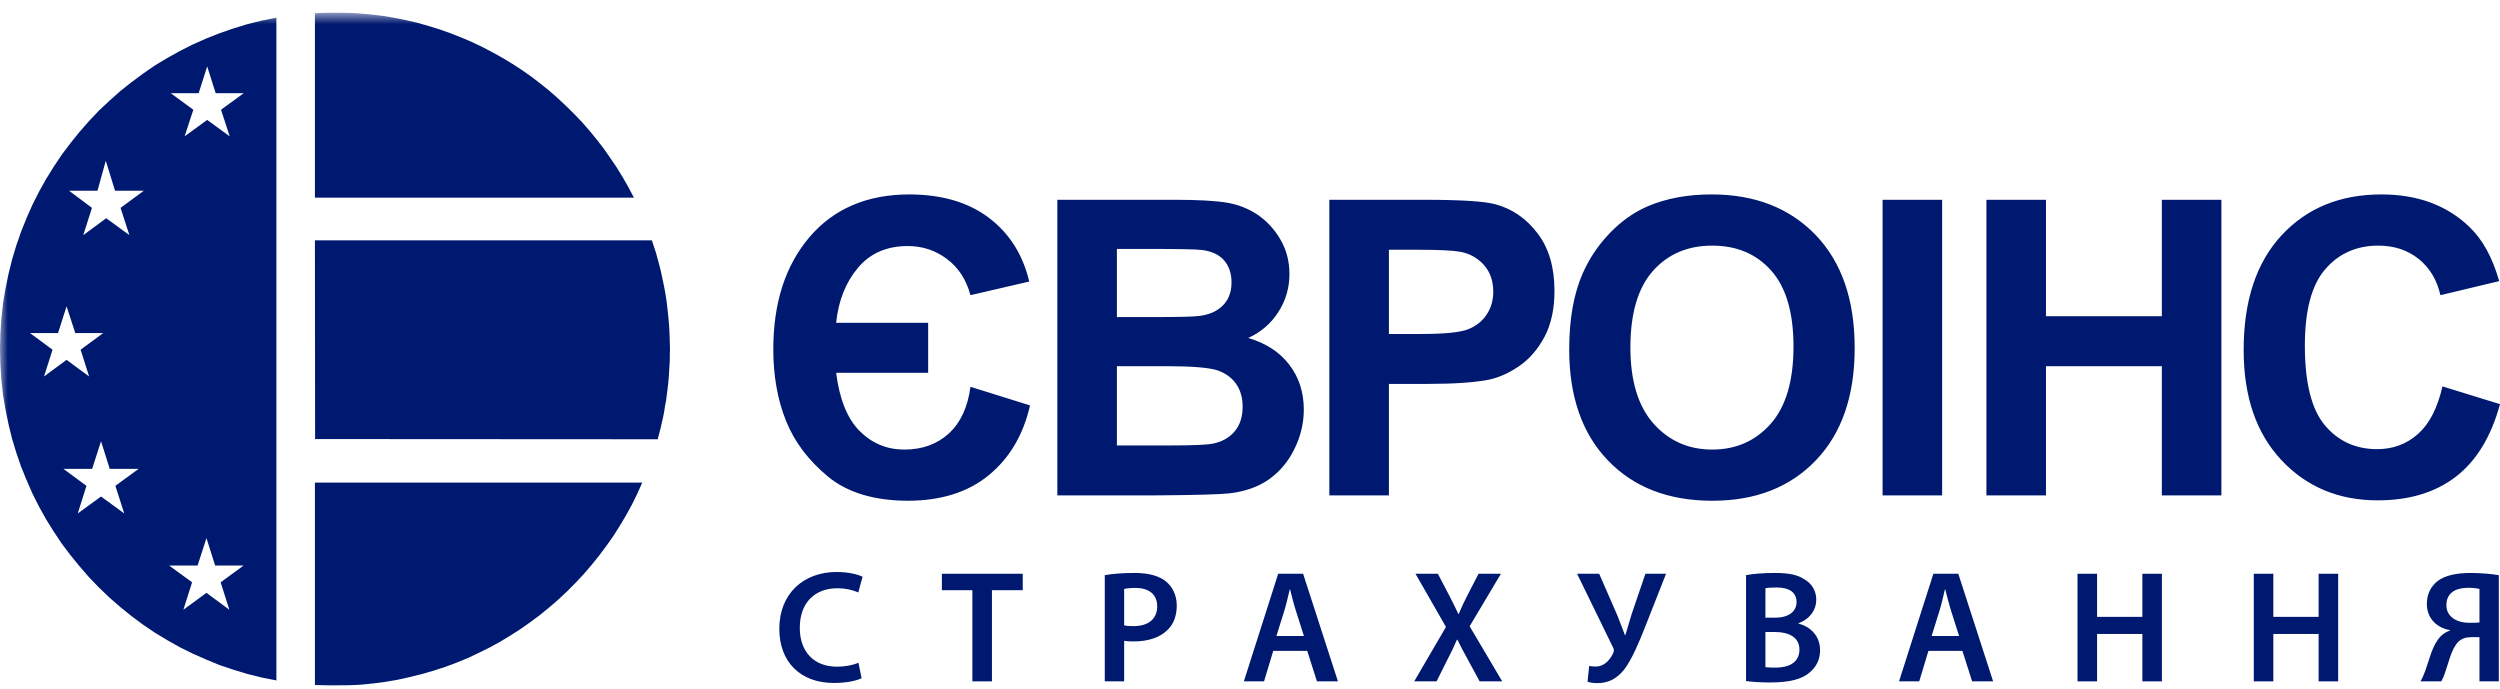 <svg width="156" height="43" viewBox="0 0 156 43" fill="none" xmlns="http://www.w3.org/2000/svg">
<g clip-path="url(#clip0_435_4925)">
<mask id="mask0_435_4925" style="mask-type:luminance" maskUnits="userSpaceOnUse" x="0" y="0" width="164" height="44">
<path d="M0 43.957H163.674V0.781H0V43.957Z" fill="white"/>
</mask>
<g mask="url(#mask0_435_4925)">
<path d="M57.917 20.144V23.261H52.175C52.384 24.911 52.871 26.122 53.64 26.893C54.409 27.666 55.341 28.053 56.431 28.053C57.549 28.053 58.477 27.718 59.211 27.044C59.943 26.37 60.391 25.4 60.557 24.137L64.274 25.297C63.852 27.143 62.993 28.593 61.697 29.654C60.407 30.711 58.728 31.242 56.664 31.247C54.547 31.242 52.88 30.741 51.658 29.731C50.436 28.722 49.565 27.56 49.039 26.241C48.514 24.923 48.254 23.438 48.254 21.792C48.254 18.899 49.005 16.568 50.513 14.795C52.022 13.026 54.097 12.136 56.737 12.132C58.78 12.136 60.438 12.626 61.72 13.601C62.997 14.575 63.83 15.897 64.224 17.568L60.557 18.419C60.293 17.443 59.801 16.688 59.083 16.156C58.369 15.619 57.554 15.353 56.64 15.353C55.328 15.353 54.29 15.808 53.53 16.719C52.769 17.628 52.316 18.77 52.175 20.144H57.917ZM117.473 12.467H121.188V30.911H117.473V12.467ZM123.952 30.911V12.467H127.669V19.731H134.899V12.467H138.615V30.911H134.899V22.849H127.669V30.911H123.952ZM152.409 24.111L156 25.219C155.448 27.249 154.528 28.757 153.247 29.745C151.966 30.728 150.342 31.222 148.373 31.222C145.934 31.222 143.93 30.384 142.359 28.71C140.789 27.036 140.004 24.746 140.004 21.839C140.004 18.77 140.793 16.384 142.371 14.684C143.947 12.983 146.023 12.132 148.596 12.132C150.844 12.132 152.666 12.802 154.068 14.137C154.906 14.927 155.53 16.06 155.949 17.543L152.282 18.419C152.065 17.465 151.613 16.709 150.923 16.156C150.23 15.602 149.393 15.327 148.412 15.327C147.048 15.327 145.941 15.818 145.096 16.799C144.246 17.779 143.823 19.368 143.823 21.565C143.823 23.893 144.243 25.555 145.075 26.542C145.912 27.533 146.998 28.027 148.335 28.027C149.321 28.027 150.173 27.713 150.881 27.082C151.591 26.451 152.102 25.463 152.409 24.111ZM65.978 12.467H73.318C74.776 12.467 75.856 12.528 76.569 12.648C77.255 12.761 77.909 13.02 78.488 13.407C79.065 13.808 79.547 14.334 79.897 14.945C80.273 15.585 80.461 16.306 80.461 17.1C80.461 17.959 80.231 18.753 79.77 19.471C79.315 20.184 78.661 20.747 77.889 21.088C79.004 21.419 79.859 21.976 80.461 22.768C81.059 23.558 81.358 24.486 81.358 25.555C81.358 26.396 81.166 27.211 80.777 28.006C80.389 28.8 79.859 29.434 79.184 29.911C78.513 30.384 77.684 30.674 76.697 30.787C76.083 30.852 74.591 30.894 72.228 30.911H65.978V12.467ZM69.695 15.533V19.785H72.122C73.562 19.785 74.459 19.761 74.809 19.719C75.442 19.645 75.942 19.427 76.305 19.063C76.668 18.697 76.847 18.22 76.847 17.628C76.847 17.057 76.689 16.598 76.377 16.241C76.066 15.886 75.599 15.67 74.984 15.597C74.617 15.555 73.562 15.533 71.823 15.533H69.695ZM69.695 22.849V27.795H73.13C74.463 27.795 75.314 27.756 75.673 27.683C76.224 27.579 76.673 27.336 77.019 26.945C77.365 26.548 77.54 26.031 77.54 25.373C77.54 24.815 77.407 24.348 77.138 23.961C76.873 23.575 76.484 23.292 75.98 23.114C75.477 22.94 74.378 22.849 72.691 22.849H69.695ZM82.951 30.911V12.467H88.896C91.146 12.467 92.612 12.559 93.296 12.742C94.346 13.022 95.227 13.623 95.936 14.549C96.646 15.477 96.999 16.676 96.999 18.142C96.999 19.276 96.794 20.226 96.389 20.998C95.979 21.77 95.46 22.376 94.834 22.819C94.205 23.257 93.565 23.549 92.915 23.691C92.031 23.866 90.753 23.956 89.079 23.956H86.668V30.911H82.951ZM86.668 15.585V20.84H88.689C90.147 20.84 91.116 20.741 91.608 20.547C92.099 20.353 92.483 20.053 92.762 19.637C93.04 19.226 93.179 18.749 93.179 18.198C93.179 17.525 92.984 16.971 92.596 16.534C92.208 16.097 91.683 15.806 91.109 15.709C90.667 15.628 89.783 15.585 88.451 15.585H86.668ZM97.918 21.801C97.918 19.922 98.199 18.341 98.76 17.061C99.174 16.122 99.752 15.264 100.467 14.529C101.19 13.781 101.981 13.227 102.839 12.864C103.985 12.378 105.304 12.132 106.801 12.132C109.509 12.132 111.671 12.979 113.298 14.665C114.921 16.357 115.732 18.706 115.732 21.715C115.732 24.7 114.925 27.036 113.315 28.719C111.704 30.405 109.547 31.247 106.85 31.247C104.12 31.247 101.947 30.41 100.337 28.732C98.724 27.057 97.918 24.746 97.918 21.801ZM101.737 21.676C101.737 23.767 102.219 25.352 103.181 26.434C104.142 27.512 105.364 28.053 106.842 28.053C108.325 28.053 109.539 27.518 110.491 26.446C111.44 25.373 111.914 23.767 111.914 21.625C111.914 19.509 111.452 17.929 110.526 16.889C109.602 15.847 108.377 15.327 106.842 15.327C105.313 15.327 104.078 15.855 103.142 16.907C102.207 17.963 101.737 19.552 101.737 21.676Z" fill="#001970"/>
<path fill-rule="evenodd" clip-rule="evenodd" d="M19.651 42.747V30.113H40.078L39.768 30.804L39.435 31.483L39.069 32.152L38.682 32.797L38.283 33.432L37.851 34.044L37.397 34.655L36.93 35.234L36.444 35.803L35.935 36.347L35.404 36.882L34.86 37.395L34.295 37.883L33.709 38.363L33.11 38.807L32.5 39.241L31.869 39.643L31.227 40.033L30.562 40.399L29.886 40.734L29.2 41.058L28.502 41.345L27.782 41.614L27.062 41.848L26.33 42.058L25.577 42.246L24.824 42.415L24.061 42.547L23.284 42.648L22.497 42.727L21.7 42.77L20.903 42.781H20.581L20.271 42.77L19.962 42.76L19.651 42.747ZM3.955 29.256H5.75L6.304 27.533L6.847 29.256H8.652L7.199 30.315L7.753 32.039L6.304 30.982L4.852 32.039L5.394 30.315L3.955 29.256ZM1.873 20.785H3.621L4.154 19.116L4.698 20.785H6.436L5.03 21.821L5.561 23.491L4.154 22.455L2.748 23.491L3.279 21.821L1.873 20.785ZM4.309 11.903H6.082L6.601 10.032L7.179 11.903H8.973L7.522 12.971L8.076 14.674L6.625 13.616L5.196 14.674L5.738 12.971L4.309 11.903ZM10.656 5.815H12.396L12.928 4.144L13.459 5.815H15.208L13.792 6.848L14.333 8.507L12.928 7.483L11.52 8.507L12.063 6.848L10.656 5.815ZM10.556 35.29H12.329L12.883 33.577L13.425 35.29H15.197L13.768 36.337L14.312 38.049L12.883 36.994L11.442 38.049L11.986 36.337L10.556 35.29ZM41.042 27.41L19.651 27.397L19.662 27.364L19.651 14.997H40.676L40.808 15.397L40.941 15.798L41.052 16.21L41.163 16.623L41.262 17.035L41.351 17.457L41.44 17.88L41.517 18.302L41.584 18.726L41.638 19.16L41.684 19.583L41.728 20.028L41.761 20.462L41.782 20.895L41.795 21.343L41.806 21.787L41.795 22.154V22.511L41.772 22.879L41.75 23.235L41.728 23.592L41.695 23.948L41.651 24.304L41.606 24.66L41.561 25.006L41.495 25.35L41.44 25.706L41.373 26.051L41.295 26.385L41.218 26.731L41.13 27.064L41.042 27.41ZM39.557 12.336H19.651V0.826L19.962 0.804L20.271 0.794L20.581 0.781H20.903L21.666 0.794L22.41 0.837L23.163 0.904L23.893 0.992L24.624 1.115L25.345 1.26L26.064 1.427L26.764 1.628L27.45 1.839L28.136 2.084L28.811 2.351L29.466 2.629L30.119 2.942L30.751 3.275L31.37 3.62L31.98 3.988L32.578 4.377L33.166 4.79L33.729 5.223L34.284 5.669L34.816 6.136L35.337 6.626L35.845 7.126L36.333 7.639L36.8 8.174L37.253 8.729L37.684 9.287L38.094 9.876L38.494 10.466L38.87 11.079L39.224 11.703L39.557 12.336ZM17.247 1.105V42.459L16.339 42.279L15.442 42.058L14.566 41.791L13.703 41.501L12.862 41.155L12.031 40.789L11.221 40.388L10.434 39.944L9.66 39.477L8.918 38.974L8.197 38.439L7.498 37.872L6.823 37.283L6.17 36.659L5.549 36.013L4.963 35.335L4.398 34.644L3.854 33.922L3.356 33.174L2.879 32.408L2.438 31.617L2.027 30.804L1.662 29.968L1.319 29.124L1.019 28.256L0.753 27.376L0.532 26.475L0.344 25.561L0.189 24.637L0.088 23.702L0.022 22.744L0 21.787L0.022 20.829L0.088 19.874L0.189 18.937L0.344 18.002L0.532 17.09L0.753 16.2L1.019 15.308L1.319 14.451L1.662 13.595L2.027 12.771L2.438 11.958L2.879 11.167L3.356 10.399L3.854 9.653L4.398 8.931L4.963 8.229L5.549 7.562L6.17 6.904L6.823 6.291L7.498 5.691L8.197 5.135L8.918 4.6L9.66 4.087L10.434 3.62L11.221 3.185L12.031 2.775L12.862 2.406L13.703 2.074L14.566 1.774L15.442 1.506L16.339 1.283L17.247 1.105Z" fill="#001970"/>
<path d="M53.764 42.319C53.477 42.467 52.842 42.618 52.039 42.618C49.917 42.618 48.629 41.282 48.629 39.239C48.629 37.027 50.155 35.692 52.198 35.692C53.001 35.692 53.576 35.861 53.824 35.991L53.557 36.968C53.143 36.791 52.697 36.702 52.248 36.708C50.888 36.708 49.907 37.564 49.907 39.179C49.907 40.654 50.771 41.601 52.238 41.601C52.733 41.601 53.249 41.502 53.567 41.352L53.764 42.319Z" fill="#001970"/>
<path d="M60.676 36.828H58.773V35.802H63.819V36.828H61.897V42.517H60.676V36.828Z" fill="#001970"/>
<path d="M70.147 39.02C70.296 39.061 70.495 39.07 70.742 39.07C71.654 39.07 72.21 38.622 72.21 37.835C72.21 37.088 71.694 36.688 70.852 36.688C70.616 36.684 70.379 36.704 70.147 36.75V39.02ZM68.938 35.891C69.375 35.812 69.979 35.752 70.802 35.752C71.694 35.752 72.349 35.941 72.775 36.3C73.172 36.627 73.43 37.157 73.43 37.786C73.43 38.423 73.231 38.951 72.854 39.308C72.368 39.797 71.604 40.026 70.742 40.026C70.514 40.026 70.306 40.017 70.147 39.987V42.517H68.938V35.891Z" fill="#001970"/>
<path d="M81.364 39.687L80.839 38.034C80.71 37.625 80.6 37.166 80.502 36.778H80.482C80.382 37.166 80.284 37.635 80.164 38.034L79.649 39.687H81.364ZM79.45 40.615L78.876 42.517H77.617L79.759 35.802H81.314L83.487 42.517H82.177L81.572 40.615H79.45Z" fill="#001970"/>
<path d="M92.33 42.517L91.606 41.183C91.319 40.665 91.13 40.306 90.943 39.918H90.913C90.73 40.348 90.528 40.771 90.308 41.183L89.643 42.517H88.246L90.228 39.121L88.326 35.802H89.722L90.446 37.187C90.665 37.605 90.824 37.934 91.001 38.313H91.022C91.2 37.893 91.338 37.596 91.547 37.187L92.261 35.802H93.659L91.705 39.08L93.739 42.517H92.33Z" fill="#001970"/>
<path d="M99.788 35.803L100.919 38.393C101.097 38.831 101.236 39.23 101.395 39.628H101.424C101.524 39.319 101.642 38.891 101.801 38.363L102.673 35.803H103.962L102.644 39.149C102.257 40.127 101.83 41.144 101.355 41.77C100.919 42.319 100.394 42.627 99.689 42.627C99.401 42.627 99.224 42.597 99.064 42.539L99.164 41.551C99.263 41.582 99.393 41.591 99.58 41.591C100.145 41.591 100.503 41.113 100.671 40.734C100.731 40.594 100.71 40.504 100.641 40.375L98.41 35.803H99.788Z" fill="#001970"/>
<path d="M110.162 41.629C110.376 41.653 110.592 41.663 110.807 41.659C111.589 41.659 112.285 41.362 112.285 40.533C112.285 39.758 111.609 39.437 110.767 39.437H110.162V41.629ZM110.162 38.541H110.786C111.63 38.541 112.104 38.142 112.104 37.574C112.104 36.946 111.63 36.659 110.857 36.659C110.499 36.659 110.291 36.678 110.162 36.708V38.541ZM108.953 35.89C109.339 35.81 110.044 35.752 110.728 35.752C111.63 35.752 112.185 35.862 112.641 36.18C113.057 36.429 113.335 36.866 113.335 37.434C113.335 38.053 112.948 38.621 112.225 38.89V38.909C112.928 39.088 113.573 39.647 113.573 40.574C113.573 41.17 113.316 41.64 112.928 41.958C112.453 42.378 111.669 42.587 110.449 42.587C109.775 42.587 109.26 42.538 108.953 42.497V35.89Z" fill="#001970"/>
<path d="M122.248 39.687L121.722 38.034C121.594 37.625 121.484 37.166 121.385 36.778H121.364C121.266 37.166 121.167 37.635 121.048 38.034L120.533 39.687H122.248ZM120.334 40.615L119.759 42.517H118.5L120.642 35.802H122.198L124.371 42.517H123.06L122.455 40.615H120.334Z" fill="#001970"/>
<path d="M130.857 35.802V38.492H133.684V35.802H134.902V42.517H133.684V39.559H130.857V42.517H129.637V35.802H130.857Z" fill="#001970"/>
<path d="M141.856 35.802V38.492H144.682V35.802H145.902V42.517H144.682V39.559H141.856V42.517H140.637V35.802H141.856Z" fill="#001970"/>
<path d="M154.718 36.748C154.483 36.699 154.243 36.676 154.003 36.679C153.27 36.679 152.655 36.968 152.655 37.764C152.655 38.472 153.278 38.861 154.082 38.861C154.321 38.861 154.559 38.861 154.718 38.842V36.748ZM151.039 42.517C151.158 42.319 151.257 42.08 151.346 41.83C151.624 41.064 151.791 40.206 152.318 39.687C152.466 39.539 152.666 39.418 152.873 39.349V39.319C152.091 39.18 151.435 38.621 151.435 37.676C151.435 37.069 151.692 36.589 152.091 36.27C152.556 35.901 153.3 35.753 154.153 35.753C154.807 35.753 155.462 35.812 155.927 35.891V42.517H154.718V39.758H154.221C153.874 39.758 153.608 39.847 153.398 40.047C152.962 40.486 152.783 41.391 152.566 41.989C152.508 42.173 152.431 42.349 152.337 42.517H151.039Z" fill="#001970"/>
</g>
</g>
<defs>
<clipPath id="clip0_435_4925">
<rect width="156" height="42" fill="white" transform="translate(0 0.78)"/>
</clipPath>
</defs>
</svg>

